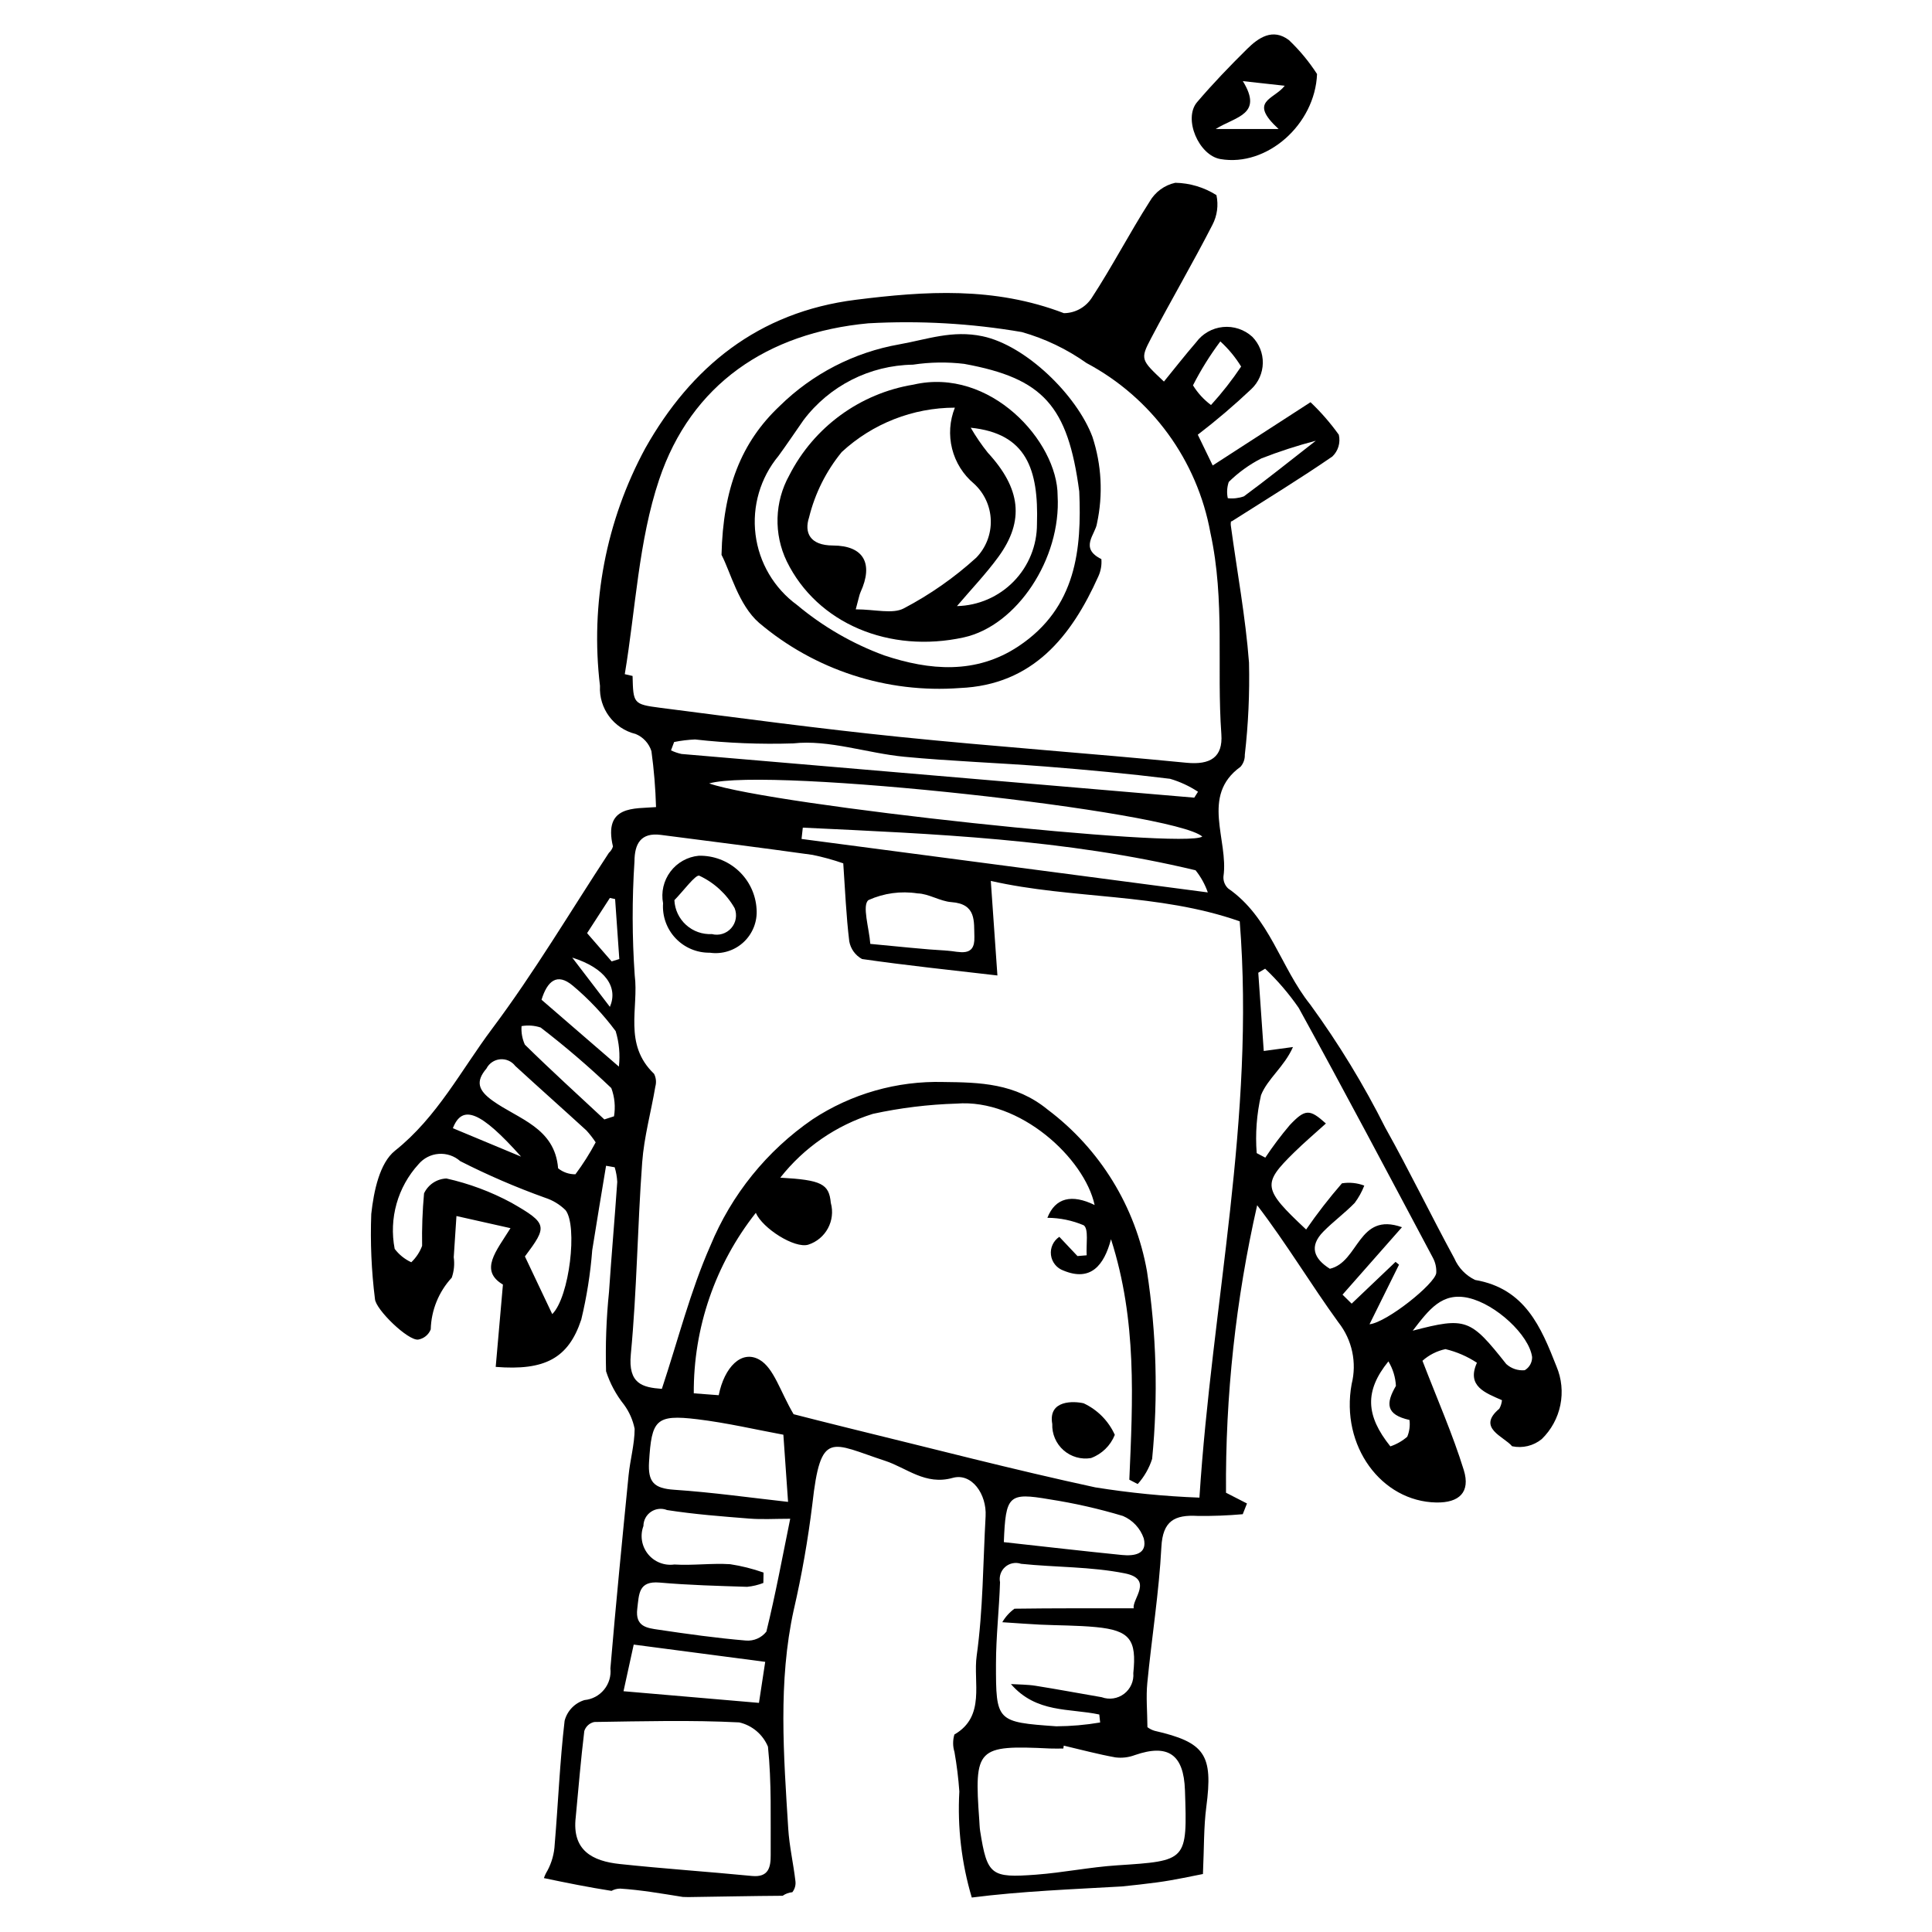 <?xml version="1.0" encoding="UTF-8"?>
<!-- Uploaded to: SVG Repo, www.svgrepo.com, Generator: SVG Repo Mixer Tools -->
<svg fill="#000000" width="800px" height="800px" version="1.1" viewBox="144 144 512 512" xmlns="http://www.w3.org/2000/svg">
 <g>
  <path d="m353.98 645.45c0.668-0.848 0.961-1.926 0.809-2.992-0.539-4.621-1.613-9.23-1.898-13.844-1.211-19.469-2.715-38.961 1.457-57.965h0.004c2.129-9.234 3.769-18.574 4.922-27.98 2.223-19.926 4.938-16.227 19.254-11.551 5.769 1.887 10.691 6.57 17.938 4.539 5.043-1.414 9.059 4.305 8.73 10.168-0.688 12.336-0.668 24.82-2.363 36.953-0.988 7.055 2.434 16.078-5.906 20.883-0.453 1.508-0.449 3.117 0.016 4.625 0.613 3.469 1.047 6.965 1.293 10.477-0.531 9.488 0.586 18.996 3.297 28.102 13.215-1.68 26.52-2.176 39.828-2.941 3.098-0.316 6.191-0.66 9.27-1.07 4.664-0.621 9.246-1.676 12.16-2.219 0.32-6.965 0.195-12.445 0.891-17.762 1.82-13.867-0.273-17.117-13.762-20.207h0.008c-0.668-0.207-1.293-0.527-1.848-0.949-0.035-4.234-0.391-8.016-0.035-11.684 1.168-12.039 3.102-23.973 3.734-36.066 0.363-6.941 3.504-8.578 9.629-8.234h-0.004c3.984 0.051 7.965-0.102 11.934-0.453l1.125-2.844c-2.125-1.09-4.25-2.176-5.559-2.848v-0.004c-0.195-25.629 2.578-51.195 8.258-76.188 7.832 10.246 14.227 20.988 21.562 31.086h0.004c3.613 4.609 4.894 10.629 3.473 16.309-3.008 16.414 7.914 31.129 22.438 31.383 6.055 0.105 9.094-2.719 7.277-8.602-2.91-9.418-6.949-18.562-10.949-28.953 1.727-1.543 3.828-2.609 6.094-3.09 2.969 0.707 5.793 1.93 8.34 3.613-2.816 6.242 2.258 7.988 6.637 9.922-0.078 0.797-0.316 1.566-0.707 2.262-6.09 5.098 1.242 7.344 3.383 9.938v0.004c2.769 0.594 5.664-0.102 7.859-1.891 2.516-2.441 4.234-5.586 4.934-9.023 0.699-3.434 0.344-7-1.02-10.23-4.086-10.395-8.309-20.652-21.555-22.922-2.469-1.176-4.426-3.203-5.512-5.711-6.234-11.465-11.906-23.207-18.277-34.598h-0.004c-5.723-11.418-12.383-22.344-19.902-32.668-7.93-9.895-10.691-23.121-21.777-30.785-0.859-0.812-1.312-1.965-1.234-3.148 1.422-9.691-6.148-21.395 4.516-29.082v0.004c0.773-0.883 1.184-2.023 1.145-3.199 0.93-8.102 1.301-16.258 1.113-24.414-0.918-12.109-3.18-24.211-4.816-36.316-0.117-0.883 0.207-1.793 0.105-1.043 9.68-6.156 18.398-11.48 26.789-17.258h0.004c1.559-1.48 2.211-3.68 1.719-5.773-2.223-3.106-4.734-5.992-7.5-8.621-8.961 5.797-17.125 11.074-25.922 16.766-1.535-3.164-2.836-5.852-3.953-8.156 4.93-3.781 9.664-7.812 14.18-12.082 1.902-1.789 3.004-4.273 3.051-6.883 0.051-2.613-0.961-5.137-2.797-6.996-2.109-1.922-4.934-2.856-7.769-2.574-2.84 0.281-5.426 1.754-7.113 4.055-2.926 3.383-5.68 6.914-8.523 10.398-6.117-5.769-6.34-5.898-3.406-11.477 5.305-10.086 11.059-19.914 16.258-30.059v0.004c1.262-2.422 1.637-5.207 1.062-7.875-3.266-2.07-7.039-3.203-10.906-3.273-2.867 0.629-5.336 2.441-6.801 4.984-5.363 8.398-9.969 17.312-15.422 25.645h-0.004c-1.633 2.43-4.359 3.902-7.289 3.926-18.508-7.09-36.781-5.852-55.16-3.547-25.926 3.254-43.684 17.895-55.754 39.297-10.441 19.254-14.648 41.277-12.031 63.027-0.328 5.973 3.644 11.328 9.457 12.746 1.996 0.824 3.527 2.492 4.176 4.551 0.672 4.914 1.078 9.863 1.219 14.82-5.68 0.484-14.02-0.613-11.418 10.434h0.004c-0.199 0.652-0.574 1.238-1.082 1.691-10.238 15.594-19.785 31.719-30.938 46.605-8.219 10.969-14.562 23.438-25.742 32.332-4.09 3.254-5.637 10.777-6.285 16.715l-0.004 0.004c-0.289 7.539 0.039 15.09 0.977 22.578 0.16 2.758 8.773 11.121 11.469 10.758 1.5-0.262 2.754-1.285 3.312-2.699 0.137-5.09 2.113-9.961 5.57-13.707 0.605-1.738 0.785-3.598 0.527-5.422 0.227-3.34 0.441-6.684 0.719-10.914 5.109 1.148 9.309 2.09 14.32 3.215-3.801 6.113-8.32 11.188-2.004 14.953-0.711 8.117-1.309 14.898-1.914 21.812 12.984 1.039 19.27-2.25 22.664-12.516l0.004 0.004c1.457-6.051 2.43-12.207 2.91-18.41 1.176-7.473 2.441-14.922 3.668-22.379 0.762 0.133 1.523 0.266 2.285 0.398 0.383 1.262 0.609 2.562 0.68 3.879-0.672 9.742-1.535 19.457-2.188 29.203-0.711 6.969-0.969 13.977-0.777 20.977 1.039 3.215 2.652 6.219 4.762 8.859 1.395 1.902 2.352 4.09 2.812 6.402-0.02 4.152-1.199 8.203-1.609 12.344-1.688 17.031-3.367 34.062-4.816 51.129 0.219 2.027-0.383 4.059-1.676 5.637-1.289 1.582-3.16 2.578-5.191 2.766-2.59 0.789-4.582 2.859-5.266 5.477-1.273 10.848-1.703 21.844-2.629 32.758-0.117 2.449-0.781 4.84-1.941 6.996-0.379 0.613-0.688 1.27-0.918 1.949 5.977 1.254 11.91 2.449 17.906 3.383v0.004c0.711-0.391 1.512-0.598 2.32-0.602 5.484 0.352 10.984 1.316 16.605 2.211 0.484 0 0.953 0.043 1.441 0.035 8.379-0.113 16.695-0.297 25-0.348h-0.004c0.766-0.535 1.652-0.859 2.578-0.945zm-71.883-194.93c-7.266-3.027-12.668-5.281-18.082-7.535 2.488-6.406 7.356-4.508 18.082 7.535zm8.254 41.738c-2.461-5.195-4.766-10.059-7.242-15.285 5.969-7.977 6.098-8.703-3.559-14.223-5.426-2.93-11.223-5.094-17.238-6.438-2.559 0.102-4.848 1.621-5.934 3.941-0.422 4.625-0.594 9.27-0.512 13.91-0.613 1.648-1.598 3.137-2.871 4.348-1.738-0.801-3.25-2.019-4.402-3.547-1.559-8.059 0.789-16.379 6.324-22.438 1.344-1.594 3.273-2.582 5.352-2.734 2.082-0.152 4.133 0.539 5.695 1.922 7.289 3.707 14.805 6.949 22.5 9.707 2.035 0.66 3.891 1.785 5.414 3.289 3.242 4.137 1.047 23.016-3.527 27.543zm6.144-37.062c-1.668 0.027-3.297-0.535-4.594-1.586-0.859-10.785-10.543-13.031-17.328-17.895-3.863-2.769-4.594-5.09-1.656-8.543v-0.004c0.711-1.383 2.082-2.309 3.633-2.445 1.551-0.141 3.062 0.531 4.004 1.77 6.242 5.727 12.578 11.348 18.828 17.066v-0.004c0.906 0.992 1.734 2.055 2.477 3.18-1.57 2.949-3.363 5.777-5.363 8.461zm10.219-15.359-2.555 0.824c-7.055-6.574-14.195-13.059-21.066-19.82-0.695-1.535-0.996-3.223-0.879-4.91 1.695-0.293 3.438-0.168 5.066 0.375 6.523 5.012 12.773 10.371 18.723 16.047 0.891 2.391 1.133 4.969 0.715 7.484zm-19.207-30.895c1.527-4.906 4.086-7.269 8.289-3.727h0.004c4.242 3.559 8.051 7.602 11.355 12.043 0.926 3.043 1.215 6.246 0.855 9.406-7.969-6.887-14.293-12.355-20.5-17.723zm8.137-11.168c8.812 2.777 12.234 7.867 9.984 13.059-3.512-4.598-6.746-8.828-9.98-13.059zm10.449 1.012c-2.09-2.406-4.184-4.812-6.508-7.492 2.09-3.227 4.066-6.277 6.039-9.328l1.387 0.301c0.371 5.297 0.742 10.594 1.113 15.891zm41 177.62c-1.293 1.637-3.316 2.523-5.398 2.359-7.734-0.648-15.473-1.727-23.191-2.879-2.969-0.441-6.215-0.75-5.621-5.551 0.484-3.93 0.305-7.43 5.949-6.934 7.723 0.68 15.457 0.879 23.18 1.125h-0.004c1.469-0.145 2.914-0.488 4.289-1.023 0.016-0.918 0.035-1.836 0.051-2.754-2.879-1.016-5.844-1.762-8.859-2.219-4.93-0.309-9.855 0.383-14.789 0.082-2.656 0.367-5.312-0.688-6.988-2.781-1.68-2.094-2.133-4.914-1.195-7.426 0.004-1.512 0.758-2.922 2.012-3.769 1.254-0.844 2.844-1.016 4.246-0.453 7.234 1.129 14.527 1.68 21.797 2.258 3.402 0.27 6.812 0.047 10.844 0.047-2.043 10.023-3.898 20.059-6.32 29.918zm-31.086-45.004c0.68-11.082 1.742-12.625 12.793-11.285 7.906 0.957 15.766 2.805 22.801 4.098 0.484 6.941 0.871 12.434 1.246 17.801-9.801-1.086-19.996-2.527-30.195-3.215-5.336-0.363-6.977-2.012-6.648-7.398zm142.02 87.004c0.625 18.836 0.605 18.707-18.004 19.93-7.207 0.473-14.281 1.934-21.484 2.473-11.891 0.887-12.926 0.195-14.789-11.566-0.148-0.938-0.16-1.883-0.227-2.828-1.391-19.207-0.633-19.973 18.734-19.043 1.18 0.055 2.356 0.008 3.535 0.008l0.117-0.766c4.555 1.066 9.094 2.289 13.68 3.113h-0.004c1.75 0.223 3.527 0.012 5.176-0.613 8.793-3.043 12.949-0.176 13.262 9.297zm-43.426-59.977c9.164 0.949 18.449 0.723 27.477 2.523 7.742 1.543 1.859 6.867 2.371 9.27-10.793 0-21.207-0.047-31.605 0.102-1.312 0.957-2.414 2.18-3.227 3.582 4.328 0.281 7.144 0.504 9.961 0.637 4.953 0.23 9.906 0.184 14.852 0.656 9.047 0.867 10.82 3.367 9.91 12.184 0.18 2.129-0.742 4.199-2.438 5.496-1.699 1.297-3.941 1.633-5.945 0.898-5.848-1-11.688-2.102-17.543-3.031-2.152-0.34-4.336-0.312-6.508-0.449 6.75 7.769 15.477 6.367 23.414 8.066l0.23 2.109v0.004c-3.84 0.656-7.731 0.992-11.629 1.012-15.848-1.121-15.996-1.266-15.977-16.578 0.008-7.219 0.844-14.379 1.074-21.59-0.309-1.504 0.215-3.055 1.371-4.066 1.152-1.008 2.758-1.324 4.211-0.824zm-4.574-5.746c0.492-12.43 1.23-13.203 12.109-11.344h-0.004c6.586 1.02 13.09 2.496 19.469 4.414 2.59 1.109 4.59 3.262 5.508 5.926 1.055 4.246-2.578 4.731-5.809 4.406-10.297-1.031-20.586-2.227-31.277-3.402zm106.91-27.934c-1.309 1.133-2.832 2.004-4.477 2.555-6.555-8.18-6.863-14.684-0.52-22.52l0.004 0.004c1.188 1.969 1.871 4.199 1.988 6.492-2.715 4.66-2.691 7.625 3.594 9.027l0.004 0.004c0.191 1.504-0.012 3.035-0.594 4.438zm16.227-36.781c7.242 1.629 16.082 9.848 16.863 15.668v-0.004c0.027 1.434-0.723 2.766-1.957 3.492-1.789 0.164-3.566-0.434-4.898-1.641-9.492-11.988-10.641-12.527-24.785-8.836 4.344-5.633 7.754-10.262 14.781-8.684zm-54.992-53.707c1.727-4.383 6.172-7.543 8.48-12.785-2.582 0.348-5.164 0.699-7.746 1.047-0.48-6.891-0.965-13.801-1.449-20.738l1.812-1.066 0.004-0.004c3.309 3.133 6.285 6.606 8.879 10.355 12.082 21.961 23.789 44.105 35.559 66.219 0.676 1.242 0.992 2.648 0.91 4.059-0.293 2.848-13.074 13.105-17.688 13.598 2.812-5.684 5.316-10.738 7.82-15.797l-0.918-0.742c-3.879 3.691-7.754 7.383-11.633 11.07l-2.418-2.383c5.164-5.859 10.328-11.719 15.75-17.871-11.672-4.144-11.352 9.227-19.109 11.012-4.258-2.664-5.551-5.957-1.738-9.836 2.629-2.676 5.703-4.918 8.316-7.609l-0.004 0.004c1.051-1.41 1.91-2.957 2.547-4.598-1.887-0.715-3.93-0.922-5.922-0.602-3.387 3.902-6.555 7.988-9.488 12.238-11.547-10.812-11.672-12.082-3.211-20.398 2.707-2.66 5.613-5.125 8.449-7.695-4.285-3.859-5.469-3.93-9.582 0.43-2.328 2.742-4.488 5.621-6.477 8.617-0.762-0.398-1.523-0.801-2.281-1.199-0.395-5.137-0.008-10.305 1.141-15.328zm-8.543-162.54h0.004c2.543-2.504 5.453-4.606 8.633-6.231 4.719-1.84 9.539-3.406 14.438-4.688-7.391 5.766-13.137 10.383-19.074 14.75v-0.004c-1.363 0.48-2.816 0.645-4.254 0.484-0.305-1.434-0.215-2.926 0.258-4.312zm-2.231-37.242h0.004c2.141 1.953 3.996 4.195 5.512 6.664-2.406 3.59-5.074 6.996-7.984 10.191-1.91-1.418-3.531-3.188-4.777-5.215 2.078-4.082 4.504-7.977 7.25-11.641zm-155.76 88.66-2.066-0.477c2.875-17.246 3.656-35.316 9.105-51.547 8.48-25.273 28.695-38.938 55.434-41.434 13.609-0.762 27.258 0.016 40.691 2.32 6.141 1.742 11.938 4.519 17.145 8.215 17.262 9.184 29.359 25.773 32.832 45.016 3.922 17.992 1.613 35.574 2.894 53.348 0.441 6.117-2.941 8.176-9.25 7.559-25.34-2.488-50.703-4.266-76.039-6.852-21.164-2.16-42.309-5.004-63.453-7.719-7.125-0.918-7.109-1.16-7.293-8.43zm44.781 43.195 0.332-3c34.766 1.652 69.547 3.016 104.08 11.297h0.004c1.41 1.758 2.508 3.742 3.246 5.871-37.203-4.894-72.43-9.531-107.66-14.168zm45.801 25.996c0.195 5.551-4.156 3.785-7.102 3.617-6.566-0.379-13.137-1.133-20.477-1.805-0.285-4.066-2.266-10.309-0.469-11.621h0.004c4.066-1.832 8.574-2.441 12.977-1.762 2.953 0.066 5.977 2.094 8.973 2.312 6.695 0.484 5.949 5.117 6.098 9.258zm60.395-26.633c-4.773 3.387-113.82-8.234-130.68-14.078 15.594-4.453 122.88 7.336 130.69 14.078zm-138.01-21.887c-0.961-0.207-1.895-0.527-2.781-0.957l0.828-2.211h0.004c1.824-0.367 3.676-0.594 5.535-0.676 8.641 0.973 17.336 1.32 26.027 1.043 9.406-1.055 19.586 2.598 29.445 3.543 12.445 1.191 24.91 1.598 37.367 2.582 11.02 0.871 22.043 1.898 33.039 3.254 2.629 0.77 5.129 1.926 7.414 3.434l-0.992 1.566c-45.297-3.848-90.594-7.707-135.89-11.578zm-13.434 159.11c1.613-16.852 1.766-33.938 3.012-50.855 0.5-6.785 2.348-13.371 3.481-20.074h-0.004c0.328-1.141 0.211-2.359-0.324-3.414-8.215-7.852-4.012-17.461-5.129-26.105v0.004c-0.699-10.059-0.723-20.148-0.066-30.207 0.031-4.648 1.656-7.699 6.984-7.012 13.387 1.723 26.777 3.418 40.156 5.289v-0.004c2.777 0.57 5.512 1.32 8.191 2.254 0.5 7.176 0.77 13.926 1.59 20.645h-0.004c0.355 2 1.598 3.734 3.379 4.711 11.812 1.703 23.664 2.941 35.887 4.359-0.617-8.824-1.145-16.348-1.754-25.059 21.633 4.91 44.32 3.125 65.969 10.711 4.129 52.09-7.371 101.22-10.68 152.73l0.004-0.004c-9.25-0.344-18.469-1.254-27.605-2.719-21.816-4.715-43.492-10.375-65.219-15.676-5.723-1.395-11.43-2.879-14.73-3.711-3.531-5.977-5.215-12.25-9.043-14.438-4.762-2.719-9.312 1.973-10.801 9.402-1.902-0.145-3.906-0.297-6.609-0.5-0.109-17.348 5.691-34.215 16.441-47.828 1.781 4.109 10.25 9.508 13.887 8.441 4.652-1.492 7.293-6.391 5.984-11.098-0.461-5.023-2.469-6.055-13.387-6.664v0.004c6.281-7.992 14.836-13.891 24.539-16.914 7.281-1.586 14.691-2.492 22.137-2.715 16.852-1.367 33.953 14.5 36.629 26.871-6.019-2.938-10.422-1.969-12.52 3.391h-0.004c3.309 0.016 6.578 0.688 9.625 1.977 1.383 0.961 0.602 5.195 0.793 7.957l-2.441 0.203c-1.535-1.625-3.07-3.254-4.809-5.098l-0.004 0.004c-1.586 1.055-2.445 2.918-2.211 4.809s1.516 3.492 3.312 4.129c7.195 2.988 10.75-1.328 12.598-8.305 6.934 21.605 5.762 42.668 4.856 63.727l2.223 1.152c1.73-1.926 3.031-4.199 3.82-6.664 1.621-16.566 1.16-33.273-1.367-49.73-3.027-17.078-12.418-32.379-26.281-42.809-8.637-7.07-18.055-7.234-27.672-7.344h0.004c-12.309-0.328-24.418 3.129-34.695 9.906-12.078 8.309-21.48 19.945-27.062 33.496-5.273 11.914-8.512 24.832-12.852 37.922-5.109-0.375-8.98-1.312-8.227-9.152zm0.77 76.914c11.332 1.488 22.832 3 34.848 4.574-0.695 4.578-1.172 7.688-1.656 10.871-12.02-1.035-23.602-2.027-35.895-3.086 0.922-4.211 1.641-7.492 2.703-12.359zm36.301 55.715c0.02 3.231-0.512 6.035-4.965 5.602-11.684-1.137-23.375-1.922-35.055-3.168-7.18-0.766-12.695-3.566-11.645-12.418 0.719-7.609 1.348-15.23 2.266-22.801h-0.004c0.383-1.227 1.398-2.156 2.656-2.418 12.793-0.191 25.594-0.535 38.414 0.109 3.426 0.793 6.258 3.188 7.609 6.434 0.992 9.531 0.668 19.109 0.723 28.66z"/>
  <path d="m493.03 163.62c-0.531 13.375-13.262 24.66-25.605 22.535-5.766-0.992-9.91-10.715-6.184-15.086 4.18-4.906 8.668-9.566 13.254-14.098 2.981-2.945 6.769-5.617 11.094-2.336l-0.004-0.004c2.828 2.691 5.328 5.711 7.445 8.988zm-19.664 1.879c5.465 8.898-1.832 9.34-7.203 12.695h16.684c-8.141-7.481-1.305-7.715 1.621-11.469-3.078-0.34-6.156-0.68-11.102-1.227z"/>
  <path d="m319.72 383.38c-0.562-2.945 0.145-5.988 1.945-8.387 1.797-2.398 4.523-3.926 7.508-4.211 3.891-0.094 7.664 1.332 10.523 3.969 2.859 2.637 4.582 6.285 4.805 10.168 0.242 3.285-1.02 6.504-3.43 8.754-2.406 2.246-5.707 3.277-8.969 2.805-3.426 0.051-6.715-1.34-9.066-3.828-2.356-2.488-3.559-5.852-3.316-9.27zm3-0.832v0.004c0.113 2.512 1.23 4.871 3.094 6.559s4.324 2.562 6.832 2.43c1.875 0.488 3.859-0.121 5.137-1.574s1.625-3.504 0.898-5.297c-2.148-3.754-5.406-6.754-9.328-8.586-0.938-0.5-4.356 4.172-6.633 6.469z"/>
  <path d="m422.86 521.36c-1.148-6.453 5.828-6.062 8.305-5.473v-0.004c3.672 1.707 6.606 4.676 8.27 8.367-1.137 2.852-3.43 5.09-6.312 6.152-2.617 0.438-5.289-0.328-7.281-2.082-1.988-1.754-3.086-4.312-2.981-6.961z"/>
  <path d="m335.21 291.04c0.398-17.547 5.211-29.836 15.414-39.441h-0.004c8.672-8.531 19.723-14.23 31.703-16.34 7.414-1.32 14.027-3.848 22.078-2.144 11.469 2.426 24.938 15.574 29.098 26.633 2.441 7.41 2.859 15.336 1.211 22.961-0.398 2.91-4.746 6.547 1.164 9.457v-0.004c0.133 1.57-0.145 3.144-0.797 4.574-7.152 15.945-17.363 28.785-36.699 29.598-19.32 1.453-38.438-4.754-53.223-17.281-5.469-4.773-7.562-13.477-9.945-18.012zm94.805-16.793c-3.016-22.789-9.617-29.996-30.445-33.809v-0.004c-4.531-0.543-9.117-0.477-13.629 0.207-11.43 0.16-22.145 5.594-29.023 14.723-2.199 3.156-4.348 6.348-6.609 9.461-4.812 5.801-7.016 13.332-6.086 20.812 0.93 7.481 4.91 14.242 11 18.688 6.871 5.746 14.684 10.262 23.09 13.355 12.051 4.019 24.309 5.074 35.574-2.398 15.48-10.266 16.766-25.965 16.129-41.035z"/>
  <path d="m424.28 275.37c0.965 16.699-10.801 34.461-24.871 37.547-19.68 4.316-38.824-3.644-46.91-20.156-3.492-7.258-3.246-15.758 0.668-22.797 6.519-12.793 18.746-21.719 32.918-24.035 20.344-4.723 38.203 15.09 38.195 29.441zm-27.227-23.336c-11.117 0.012-21.824 4.211-29.984 11.762-4.141 5.059-7.098 10.98-8.66 17.328-1.32 4.016 0.203 7.422 6.328 7.441 8.242 0.031 10.754 4.848 7.316 12.359-0.324 0.711-0.438 1.531-1.27 4.559 5.113 0 9.781 1.32 12.75-0.266 6.941-3.644 13.391-8.156 19.191-13.434 2.574-2.656 3.961-6.242 3.844-9.941-0.117-3.695-1.727-7.188-4.465-9.676-2.856-2.394-4.883-5.633-5.789-9.246-0.906-3.617-0.648-7.426 0.738-10.887zm4.203 5.32c1.34 2.312 2.852 4.523 4.523 6.613 8.723 9.465 9.797 18.031 2.797 27.621-3.289 4.508-7.176 8.562-10.977 13.039v-0.004c5.68-0.129 11.082-2.477 15.047-6.547 3.965-4.066 6.176-9.527 6.16-15.207 0.461-14.543-2.805-24.008-17.551-25.516z"/>
 </g>
</svg>